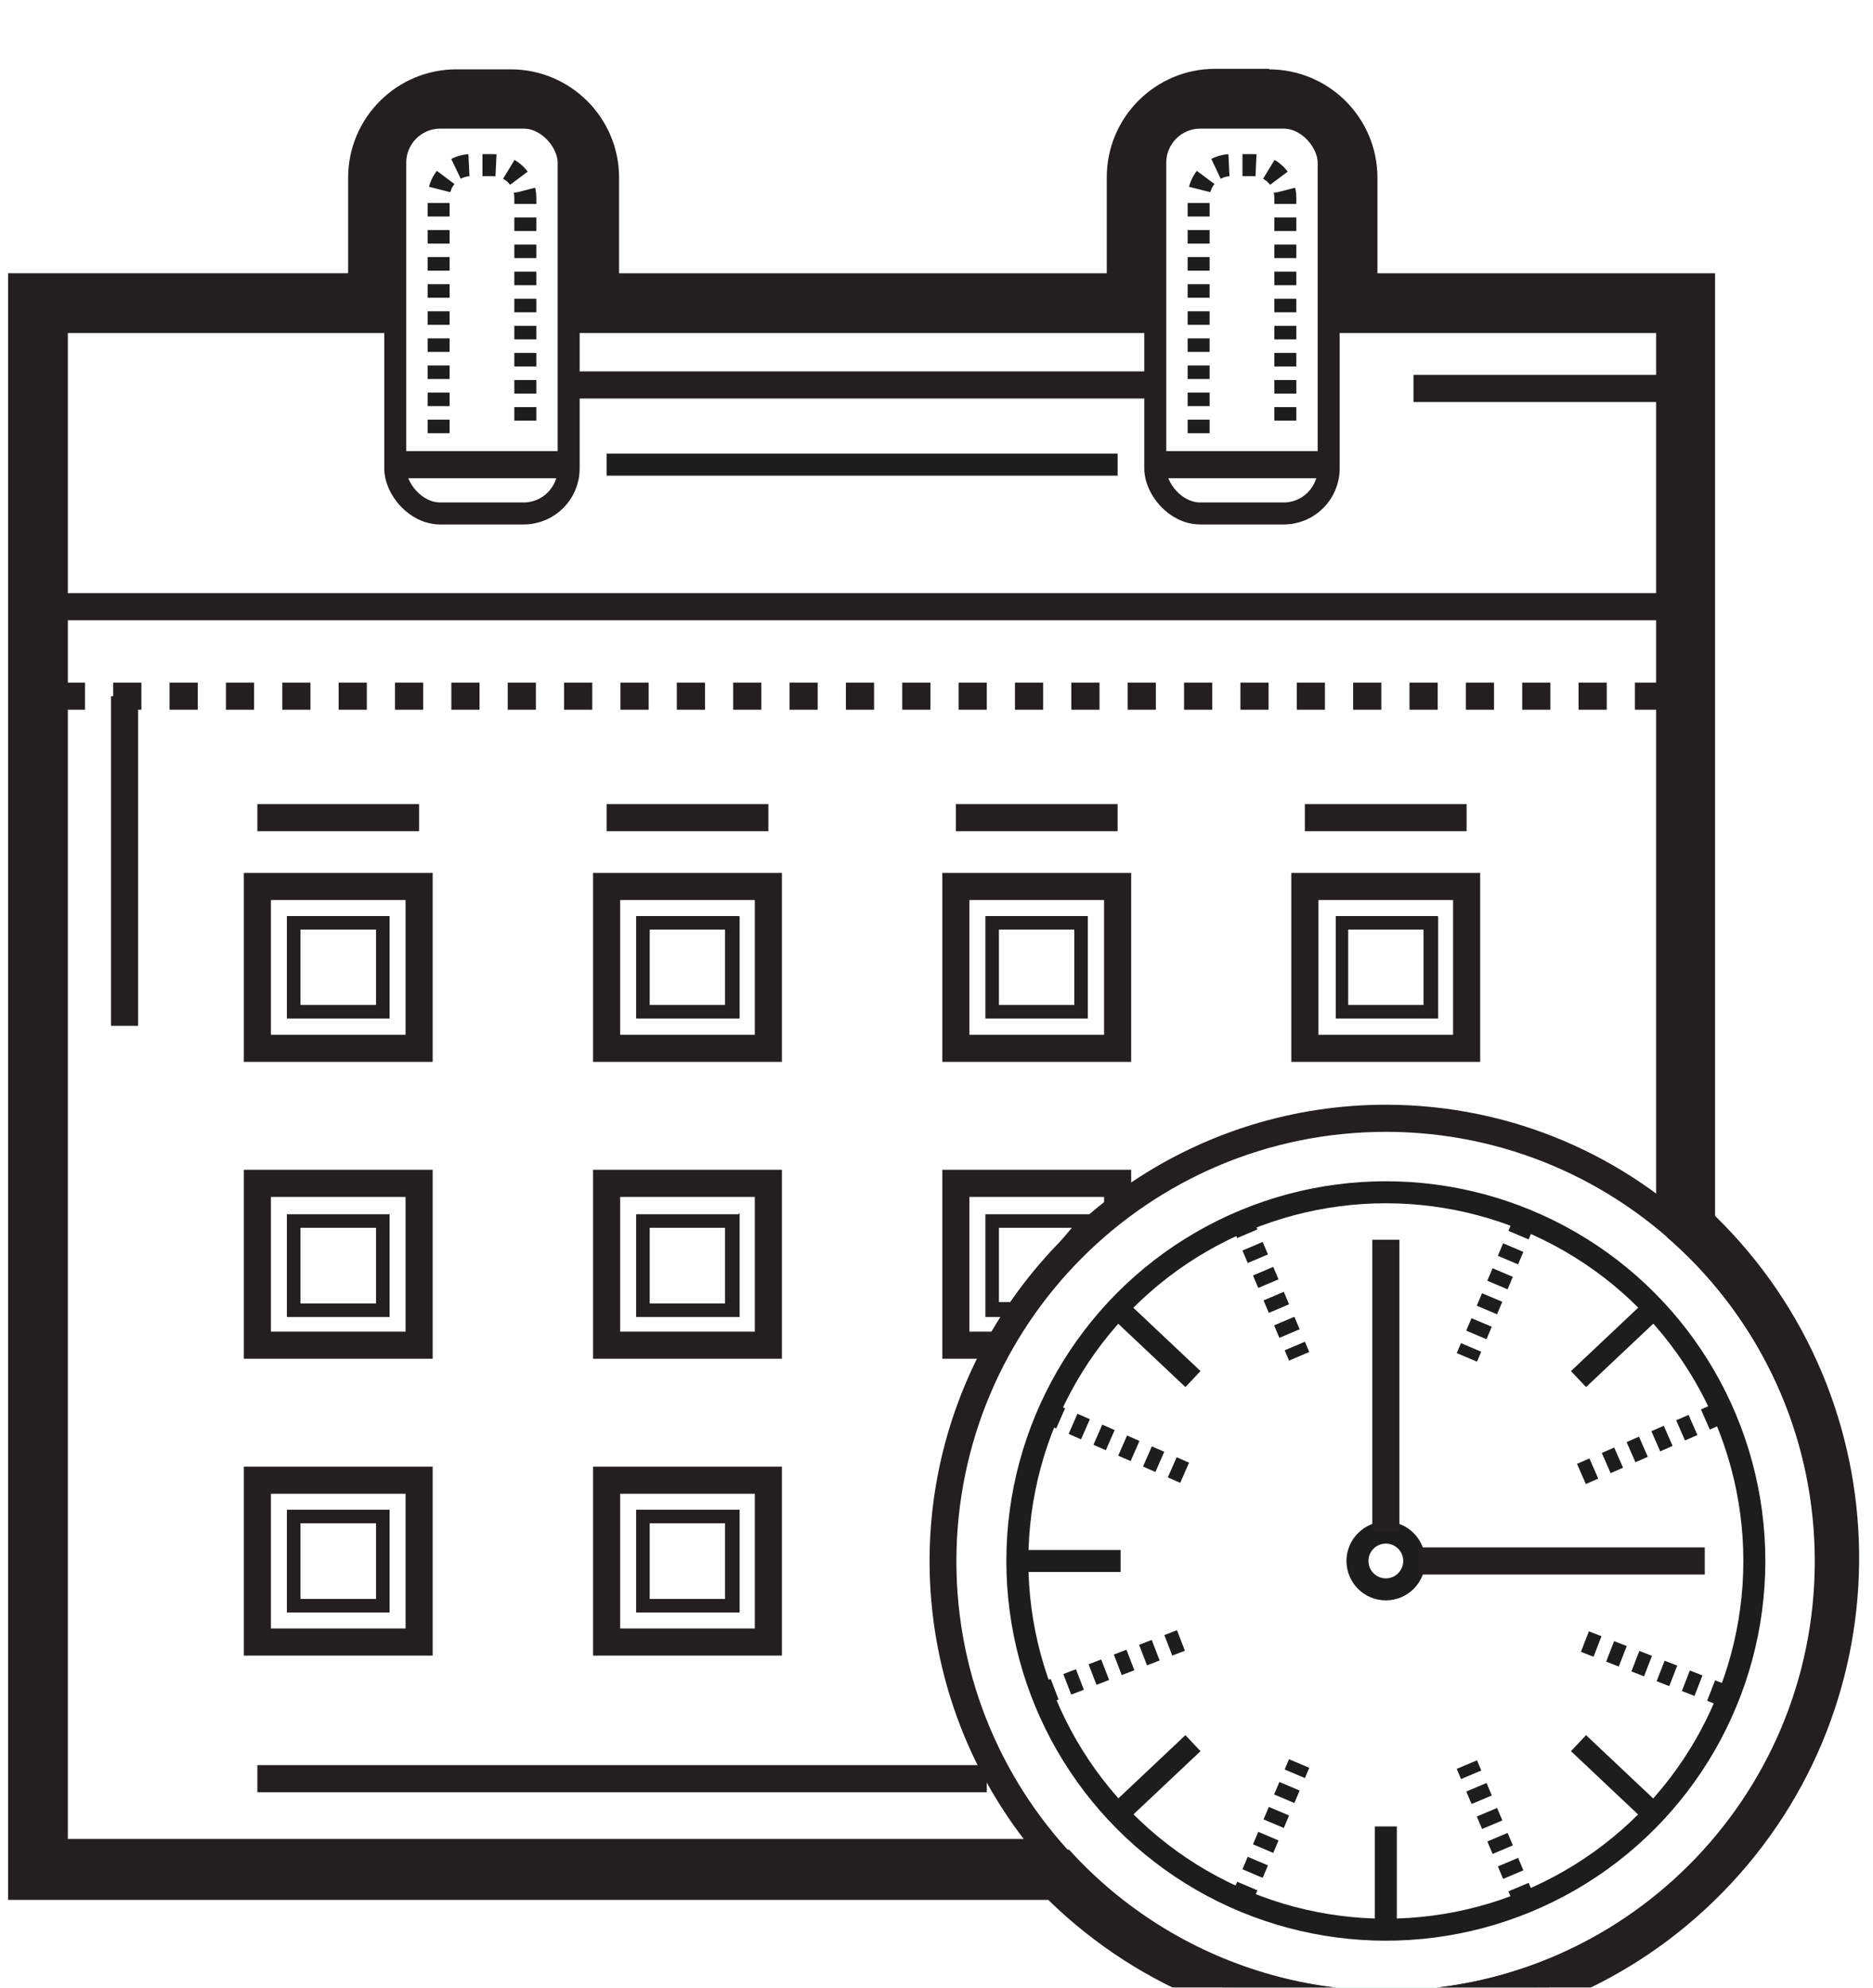 <svg xmlns="http://www.w3.org/2000/svg" xmlns:xlink="http://www.w3.org/1999/xlink" width="66" height="70" viewBox="0 0 66 70">
    <defs>
        <filter id="a47imq0bsa" width="239.4%" height="231.4%" x="-69.7%" y="-65.7%" filterUnits="objectBoundingBox">
            <feOffset dy="2" in="SourceAlpha" result="shadowOffsetOuter1"/>
            <feGaussianBlur in="shadowOffsetOuter1" result="shadowBlurOuter1" stdDeviation="11"/>
            <feColorMatrix in="shadowBlurOuter1" result="shadowMatrixOuter1" values="0 0 0 0 0.125 0 0 0 0 0 0 0 0 0 0 0 0 0 0.2 0"/>
            <feMerge>
                <feMergeNode in="shadowMatrixOuter1"/>
                <feMergeNode in="SourceGraphic"/>
            </feMerge>
        </filter>
        <path id="hrhb7qklhb" d="M48.834 68.929c-4.359-.01-8.525-1.8-11.533-4.956H1.144V8.483h11.925v-4.22c0-1.642 1.328-2.974 2.97-2.98h1.909c1.641.006 2.97 1.338 2.97 2.98v4.22H39.85v-4.22c0-1.642 1.328-2.974 2.97-2.98h1.909c1.641.006 2.97 1.338 2.97 2.98v4.22h11.905V41.24c4.829 4.448 6.44 11.4 4.06 17.518-2.38 6.118-8.265 10.154-14.83 10.17z"/>
    </defs>
    <g fill="none" fill-rule="evenodd" filter="url(#a47imq0bsa)">
        <g fill-rule="nonzero">
            <use fill="#24CE7B" xlink:href="#hrhb7qklhb"/>
            <use fill="#FFF" xlink:href="#hrhb7qklhb"/>
        </g>
        <path fill="#231F20" fill-rule="nonzero" d="M44.71 2.143c.561 0 1.1.223 1.495.621.396.398.617.937.615 1.498v5.08h11.925v32.233c4.248 3.673 6.107 9.399 4.828 14.867-1.28 5.468-5.487 9.774-10.924 11.18-5.437 1.407-11.205-.318-14.976-4.48l-35.67.058V9.342h11.925v-5.08c-.002-.56.219-1.1.615-1.498.396-.398.934-.621 1.495-.621h1.91c.561 0 1.1.223 1.495.621.396.398.617.937.615 1.498v5.08h20.651v-5.08c-.002-.56.219-1.1.615-1.498.396-.398.934-.621 1.495-.621h1.91m0-1.719h-1.91C40.71.424 39 2.134 39 4.244v3.38H21.815V4.261c0-2.109-1.71-3.819-3.82-3.819h-1.909c-2.11 0-3.819 1.71-3.819 3.82v3.36H.285V64.91h36.653c6.652 6.488 17.304 6.356 23.793-.296 6.488-6.652 6.356-17.304-.296-23.793V7.623H48.538v-3.36c0-2.11-1.71-3.82-3.819-3.82l.01-.019z"/>
        <path stroke="#231F20" stroke-width=".775" d="M46.82 9.342L58.745 9.342 58.745 40.639M20.039 9.342L40.709 9.342M36.528 63.152L2.003 63.152 2.003 9.342 13.928 9.342"/>
        <path stroke="#231F20" stroke-width=".955" d="M9.069 29.22H14.769V34.92H9.069z"/>
        <path fill="#231F20" fill-rule="nonzero" d="M13.25 30.738v2.654h-2.663v-2.654h2.663m.478-.477h-3.619v3.609h3.619v-3.61zM25.548 30.738v2.654h-2.654v-2.654h2.654m.477-.477h-3.609v3.609h3.647v-3.6l-.038-.01zM13.25 41.24v2.664h-2.663V41.24h2.663m.478-.477h-3.619v3.619h3.619v-3.667.048zM25.548 41.24v2.664h-2.654V41.24h2.654m.477-.477h-3.609v3.619h3.647v-3.667l-.038.048zM13.25 51.647v2.664h-2.663v-2.664h2.663m.478-.477h-3.619v3.618h3.619V51.17zM25.548 51.647v2.664h-2.654v-2.664h2.654m.477-.477h-3.609v3.618h3.647V51.17h-.038zM37.855 30.738v2.654H35.2v-2.654h2.655m.477-.477h-3.609v3.609h3.609v-3.61zM37.769 41.24l-1.127 1.337-.955 1.28H35.2V41.24h2.569m1.002-.477h-4.048v3.619h1.203l1.098-1.47 1.747-2.149zM50.162 30.738v2.654h-2.655v-2.654h2.655m.477-.477h-3.57v3.609h3.608v-3.6l-.038-.01z"/>
        <path stroke="#231F20" stroke-width=".955" d="M21.375 29.22H27.075V34.92H21.375zM33.682 29.22H39.382V34.92H33.682zM45.98 29.22H51.68V34.92H45.98zM9.069 39.675H14.769V45.375H9.069zM21.375 39.675H27.075V45.375H21.375zM35.172 45.375L33.682 45.375 33.682 39.675 39.382 39.675 39.382 40.381M9.069 50.129H14.769V55.829H9.069zM21.375 50.129H27.075V55.829H21.375z"/>
        <path stroke="#231F20" stroke-dasharray=".993" stroke-width=".955" d="M2.003 22.517L58.745 22.517"/>
        <rect width="6.11" height="13.94" x="40.709" y="2.143" stroke="#231F20" stroke-width=".775" rx="1.585"/>
        <path stroke="#1D1D1C" stroke-dasharray=".477" stroke-width=".775" d="M42.237 13.256V4.96c0-.304.12-.595.336-.81.214-.215.506-.335.81-.335h.764c.632 0 1.145.513 1.145 1.145v8.288"/>
        <rect width="6.11" height="13.94" x="13.928" y="2.143" stroke="#231F20" stroke-width=".775" rx="1.585"/>
        <path stroke="#231F20" stroke-width=".955" d="M40.709 14.364L46.82 14.364"/>
        <path stroke="#1D1D1C" stroke-dasharray=".477" stroke-width=".775" d="M15.456 13.256V4.96c0-.632.513-1.145 1.146-1.145h.763c.633 0 1.146.513 1.146 1.145v8.288"/>
        <path stroke="#231F20" stroke-width=".955" d="M13.928 14.364L20.039 14.364"/>
        <path stroke="#1D1D1C" stroke-dasharray=".477" stroke-width=".775" d="M36.938 47.761L42.037 49.996M43.765 41.011L45.779 45.766M36.718 57.662L42.037 55.61M43.765 64.861L45.779 60.107M60.53 47.8L55.422 50.043M53.694 41.059L51.689 45.804M60.74 57.71L55.422 55.648M53.694 64.899L51.689 60.145"/>
        <path stroke="#231F20" stroke-width=".955" d="M4.39 22.517L4.39 34.127M49.808 11.681L59.337 11.681M9.069 60.641L34.771 60.641M20.277 11.557L40.709 11.557"/>
        <path fill="#231F20" fill-rule="nonzero" d="M48.834 37.86c8.353.006 15.12 6.781 15.114 15.134-.005 8.352-6.78 15.119-15.133 15.113-8.352-.005-15.119-6.78-15.114-15.133.011-8.35 6.783-15.113 15.133-15.113m0-.955c-6.503 0-12.367 3.918-14.855 9.927-2.488 6.01-1.11 12.926 3.49 17.523 4.6 4.598 11.517 5.971 17.525 3.48 6.008-2.492 9.923-8.358 9.919-14.862-.01-8.873-7.205-16.063-16.079-16.068z"/>
        <circle cx="48.834" cy="52.974" r="1" stroke="#1D1D1C" stroke-width=".775"/>
        <path stroke="#231F20" stroke-width=".955" d="M48.834 51.943L48.834 41.66M49.98 52.974L60.072 52.974"/>
        <circle cx="48.834" cy="52.974" r="12.985" stroke="#1D1D1C" stroke-width=".775"/>
        <path stroke="#1D1D1C" stroke-width=".775" d="M48.834 62.322L48.834 65.969M39.487 52.974L35.84 52.974M42.037 46.568L39.382 44.066M58.277 61.892L55.623 59.39M55.623 46.568L58.277 44.066M39.382 61.892L42.037 59.39"/>
        <path stroke="#231F20" stroke-width=".955" d="M2.003 19.367L58.745 19.367"/>
        <path stroke="#1D1D1C" stroke-width=".775" d="M21.375 14.364L39.382 14.364"/>
        <path stroke="#231F20" stroke-width=".955" d="M9.069 26.795L14.768 26.795M21.375 26.795L27.075 26.795M33.682 26.795L39.382 26.795M45.98 26.795L51.68 26.795"/>
    </g>
</svg>
